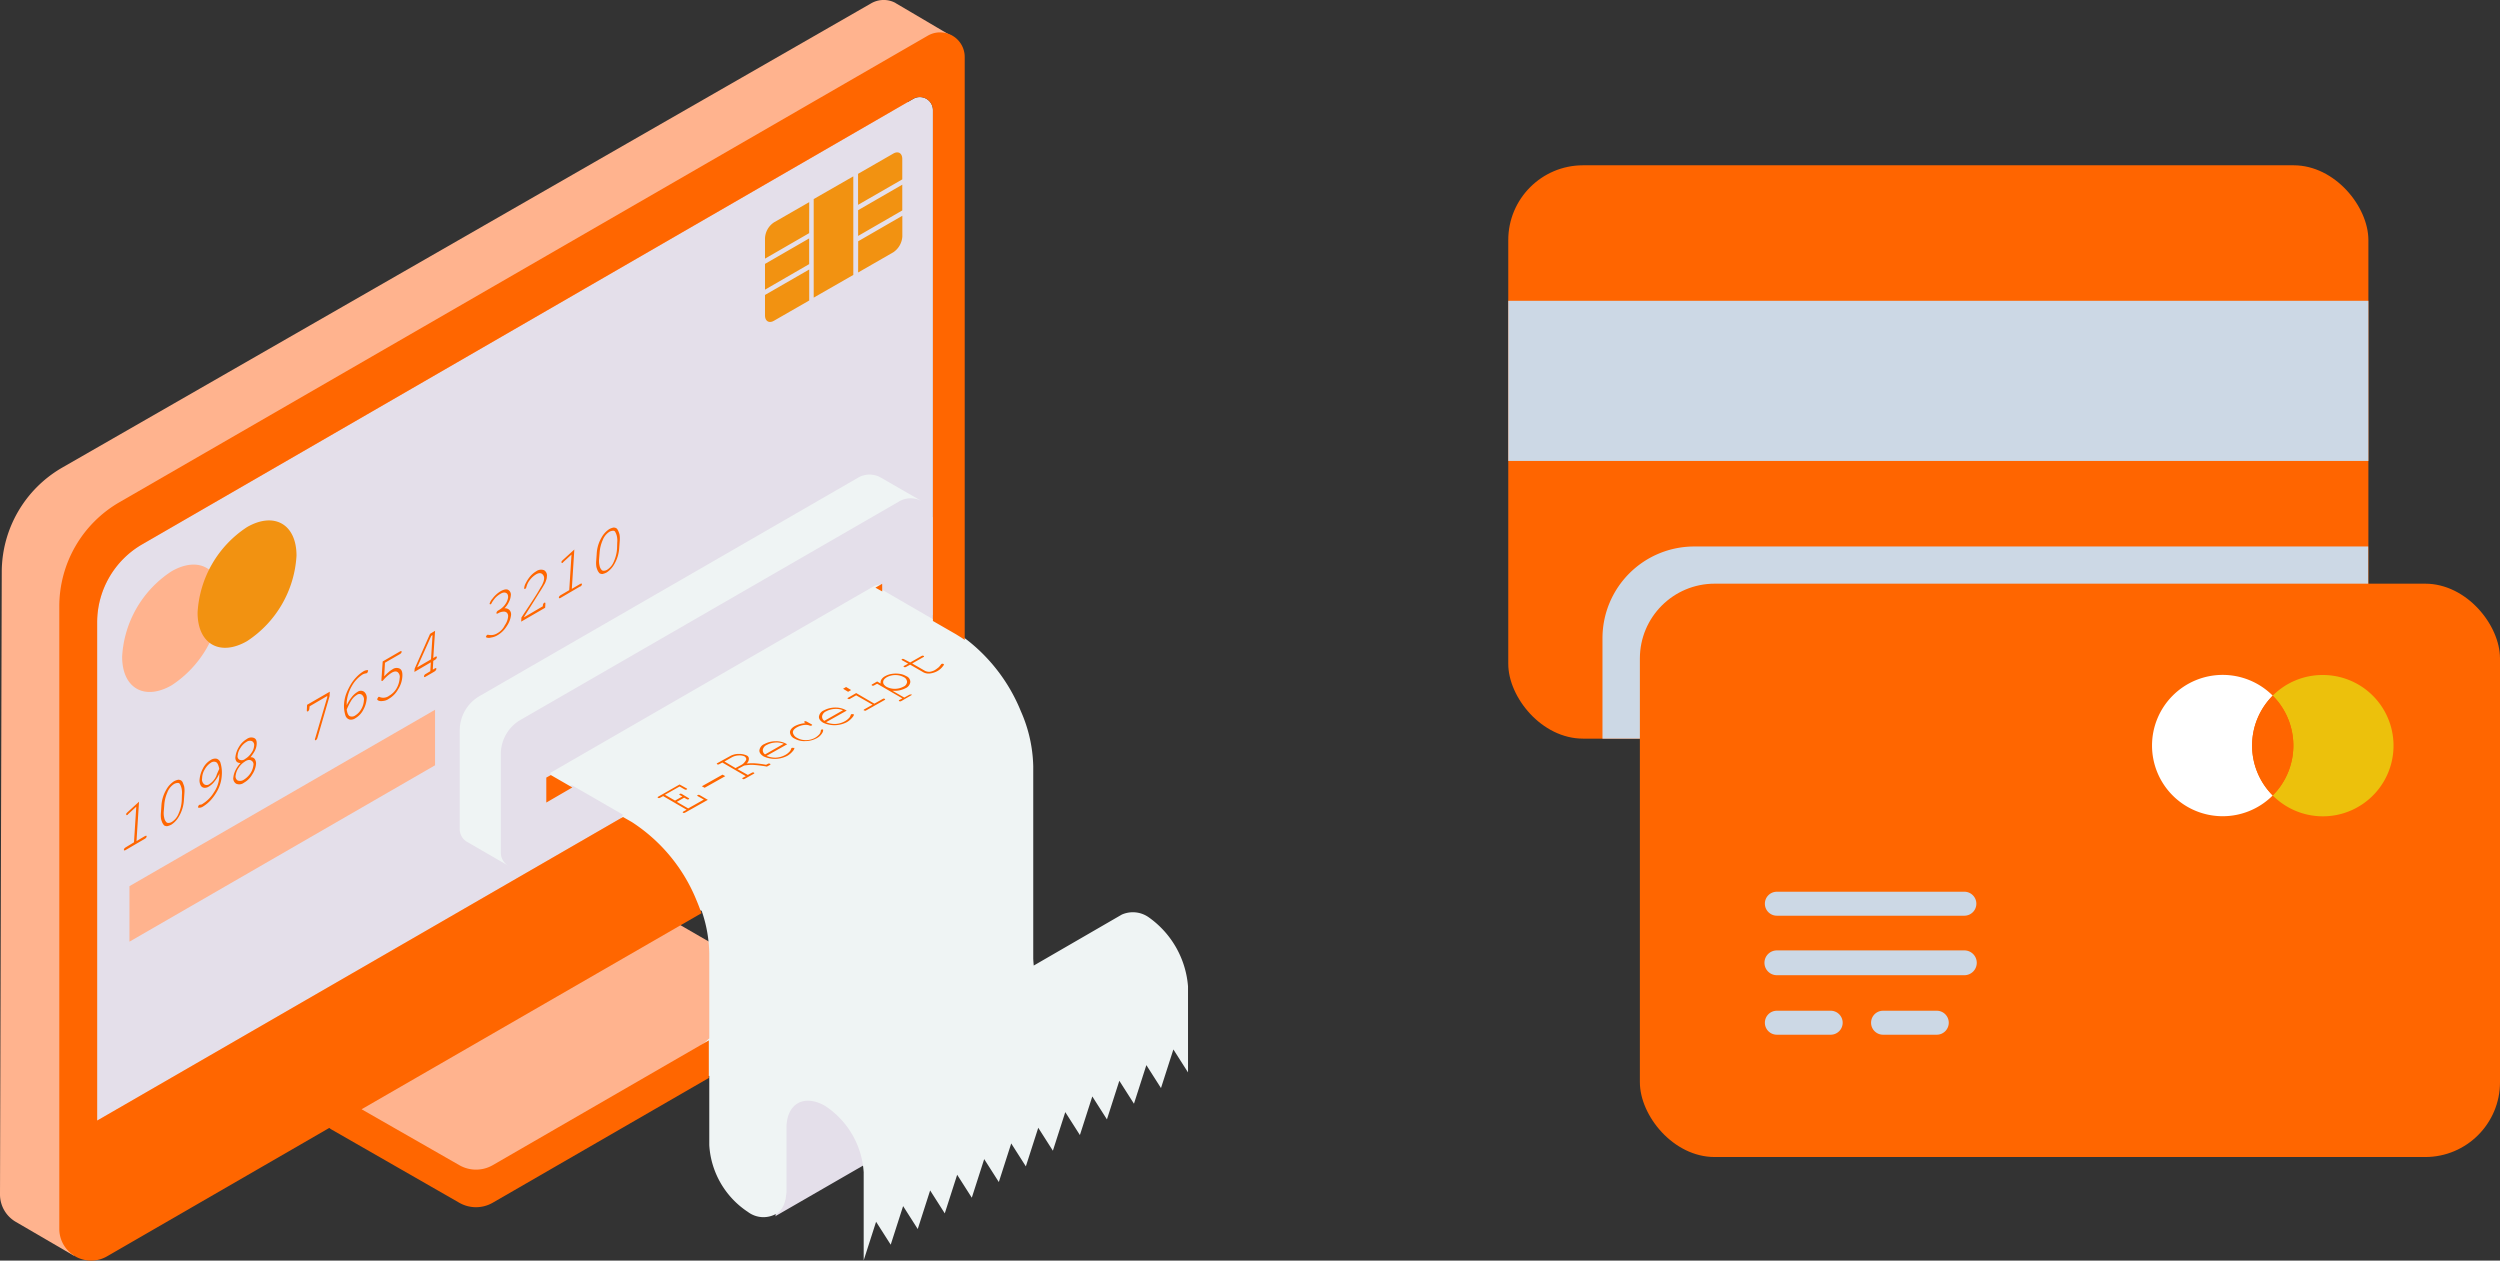 <svg xmlns="http://www.w3.org/2000/svg" width="121" height="61.014" viewBox="0 0 121 61.014">
  <rect x="0" y="0" width="121" height="61.014" fill="#333333" stroke="none"/>
  <g id="media_img" transform="translate(-40 -10405)">
    <g id="image131" transform="translate(105 10405)">
      <g id="change1_1">
        <rect id="長方形_75" data-name="長方形 75" width="41.63" height="27.75" rx="3.62" transform="translate(8 8)" fill="#ff6500"/>
      </g>
      <g id="change2_1">
        <path id="パス_554" data-name="パス 554" d="M17,26.45a4.44,4.44,0,0,0-4.44,4.44v4.86H46a3.62,3.62,0,0,0,3.62-3.61V26.45Z" fill="#ccd8e5"/>
      </g>
      <g id="change3_1">
        <rect id="長方形_76" data-name="長方形 76" width="41.63" height="27.75" rx="3.62" transform="translate(14.37 28.25)" fill="#f60"/>
      </g>
      <g id="change4_1">
        <path id="パス_555" data-name="パス 555" d="M45,33.67a3.42,3.42,0,1,0,0,4.83,3.42,3.42,0,0,1,0-4.83Z" fill="#fff"/>
      </g>
      <g id="change5_1">
        <path id="パス_556" data-name="パス 556" d="M47.42,32.67a3.4,3.4,0,0,0-2.42,1,3.42,3.42,0,0,1,0,4.83,3.42,3.42,0,1,0,2.42-5.83Z" fill="#ecc10c"/>
      </g>
      <g id="change1_2">
        <path id="パス_557" data-name="パス 557" d="M45,33.67a3.42,3.42,0,0,0,0,4.83,3.42,3.42,0,0,0,0-4.83Z" fill="#ff6500"/>
      </g>
      <g id="change2_2">
        <path id="パス_558" data-name="パス 558" d="M30.09,44.32H21a.58.58,0,1,1,0-1.16h9.06a.58.58,0,0,1,.03,1.16Z" fill="#ccd8e5"/>
        <path id="パス_559" data-name="パス 559" d="M30.09,47.2H21A.6.6,0,0,1,21,46h9.06a.6.6,0,0,1,.03,1.2Z" fill="#ccd8e5"/>
        <path id="パス_560" data-name="パス 560" d="M23.62,50.08H21a.58.58,0,1,1,0-1.16h2.59a.58.58,0,0,1,.03,1.16Z" fill="#ccd8e5"/>
        <path id="パス_561" data-name="パス 561" d="M28.74,50.08h-2.6a.58.58,0,1,1,0-1.16h2.6a.58.58,0,0,1,0,1.16Z" fill="#ccd8e5"/>
        <path id="パス_562" data-name="パス 562" d="M8,14.56H49.63v7.75H8Z" fill="#ccd8e5"/>
      </g>
    </g>
    <g id="image133" transform="translate(40 10404.987)">
      <g id="change1_1-2" data-name="change1_1" transform="translate(0 0.012)">
        <path id="パス_563" data-name="パス 563" d="M38.814,48.7l-14.094,8.4a4.81,4.81,0,0,1-2.8.269l-7.071-3.957c-.33-.183.855-1.221,1.185-1.417L29.91,43.991a1.633,1.633,0,0,1,1.637,0l6.07,3.505C38,47.716,39.18,48.5,38.814,48.7ZM43.381.182c-.012,0-.012-.012-.024-.012L43.345.157h0a1.213,1.213,0,0,0-1.172.012L3.017,22.642A5.844,5.844,0,0,0,.085,27.686L0,57.816a1.535,1.535,0,0,0,.757,1.331h0l2.809,1.637,2.907-4.043L41.44,36.675a4.833,4.833,0,0,0,2.43-4.189l.073-27.675,2.174-3.017Z" transform="translate(0 -0.012)" fill="#ffb38e"/>
      </g>
      <g id="change2_1-2" data-name="change2_1" transform="translate(4.702 4.712)">
        <path id="パス_564" data-name="パス 564" d="M81.027,82.33l6.534.073a1.3,1.3,0,0,1-.574,1.221L71.3,92.675c.33-.2-1.453-1.673-1.453-2.259l-.33-2.662,1.2-.769c0-1.185,7.218-6.351,8.244-5.765ZM78.963,64.67,38.5,88.034V63.925a4.365,4.365,0,0,1,2.186-3.786L78,38.582a.634.634,0,0,1,.953.55V58.819a.949.949,0,0,1,.024.2v4.311a1.654,1.654,0,0,1-.024.244v1.1Zm-39.253.916c0,1.514,1.075,2.137,2.394,1.38a5.3,5.3,0,0,0,2.394-4.14c0-1.514-1.075-2.137-2.394-1.38A5.279,5.279,0,0,0,39.709,65.586ZM54.854,68.15l-14.79,8.537v2.687l14.79-8.537Z" transform="translate(-38.5 -38.496)" fill="#e4dfea"/>
      </g>
      <g id="change3_1-2" data-name="change3_1" transform="translate(22.253 22.984)">
        <path id="パス_565" data-name="パス 565" d="M217.447,212.867v4.165l-.708-1.111-.6,1.869-.708-1.111-.6,1.869-.708-1.111-.6,1.869-.708-1.111-.6,1.869-.708-1.111-.6,1.869-.708-1.111-.6,1.869-.708-1.111-.6,1.869-.708-1.111-.6,1.869-.708-1.111-.6,1.869-.708-1.111-.6,1.869-.708-1.111-.6,1.869-.708-1.111-.6,1.869v-4.238a4.162,4.162,0,0,0-1.869-3.237h0c-1.026-.586-1.869-.11-1.869,1.075h0v3.041a.645.645,0,0,1-.012.159c0,.024-.012.049-.012.085s-.012.073-.012.122a.311.311,0,0,1-.024.085c-.012.037-.012.073-.024.1a.174.174,0,0,0-.024.073c-.012.024-.024.061-.037.086a.267.267,0,0,1-.037.061l-.037.073a.214.214,0,0,1-.049.061.267.267,0,0,1-.049.061l-.049.049a.214.214,0,0,1-.061.049.268.268,0,0,1-.061.037,1.249,1.249,0,0,1-1.38-.085,4.162,4.162,0,0,1-1.869-3.237V217.2l-2.186.183,2.186-2v-4.1h0a6.633,6.633,0,0,0-.366-2.064c-.073-.2-4.336.9-4.421.7-.672-1.588.525-2.064-.794-2.833l1.4-2.528-2.455-1.417-1.05.232v-.843l15.706-9.062.269-.061.061.256,2.467,1.429.867-1.246c.134.085.537,2.076.672,2.162a8.361,8.361,0,0,1,2.724,3.542,6.93,6.93,0,0,1,.6,2.662v9.258c0,.134.012.256.024.391l4.262-2.467a1.328,1.328,0,0,1,1.307.134A4.527,4.527,0,0,1,217.447,212.867Zm-12.873-23.474-1.991-1.148a1.1,1.1,0,0,0-1.1,0l-18.332,10.577a1.923,1.923,0,0,0-.953,1.649v4.775a.714.714,0,0,0,.366.635l1.966,1.136a.728.728,0,0,1-.342-.623v-4.775a1.908,1.908,0,0,1,.953-1.649l18.332-10.577A1.1,1.1,0,0,1,204.575,189.394Z" transform="translate(-182.2 -188.099)" fill="#eff4f4"/>
      </g>
      <g id="change4_1-2" data-name="change4_1" transform="translate(2.87 1.581)">
        <path id="パス_566" data-name="パス 566" d="M53.728,50.551l.134-.073-1.136-.66-.134.073a.206.206,0,0,1-.061.024c-.024,0-.037,0-.049-.012s-.024-.012-.024-.024.012-.024.037-.037l1.026-.586.33.183q.037.018.037.037a.026.026,0,0,1-.024.024c-.012,0-.037.012-.049.012a.206.206,0,0,1-.061-.024l-.232-.134-.708.4.489.281.354-.2-.11-.061q-.037-.018-.037-.037a.026.026,0,0,1,.024-.024.073.073,0,0,1,.049-.012c.024,0,.037.012.061.024l.305.183q.037.018.037.037a.026.026,0,0,1-.024.024.073.073,0,0,1-.049.012c-.024,0-.037-.012-.061-.024l-.11-.061-.354.2.55.318.757-.427-.281-.159q-.037-.018-.037-.037a.026.026,0,0,1,.024-.024c.012,0,.037-.012.049-.012s.037.012.061.024l.379.22-1.087.611a.206.206,0,0,1-.061.024c-.024,0-.037,0-.049-.012s-.024-.012-.024-.024A.214.214,0,0,1,53.728,50.551ZM55.6,48.78l-1,.562.134.073,1-.562Zm2.321-.5q0,.018-.037.037l-.134.073a6.149,6.149,0,0,0-.708-.085,2.249,2.249,0,0,0-.4.037l-.318.171.5.281.183-.1a.206.206,0,0,1,.061-.024.073.073,0,0,1,.049.012c.012.012.024.012.024.024s-.012.024-.037.037l-.415.232a.206.206,0,0,1-.061.024c-.024,0-.037,0-.049-.012s-.024-.012-.024-.024.012-.024.037-.037l.134-.073-1.136-.66-.134.073a.206.206,0,0,1-.061.024c-.024,0-.037,0-.049-.012s-.024-.012-.024-.024.012-.024.037-.037l.6-.33a.825.825,0,0,1,.427-.11.836.836,0,0,1,.379.073.168.168,0,0,1,.11.159.288.288,0,0,1-.11.232,3.315,3.315,0,0,1,.342-.012,4.374,4.374,0,0,1,.6.073l.073-.037a.206.206,0,0,1,.061-.024.073.073,0,0,1,.049.012C57.917,48.255,57.917,48.267,57.917,48.279ZM56.744,48a.19.19,0,0,0-.073-.1.579.579,0,0,0-.281-.049.734.734,0,0,0-.33.085l-.366.208.537.318.269-.147a.479.479,0,0,0,.183-.159C56.744,48.084,56.757,48.035,56.744,48Zm2.333-.5c0,.049-.037.1-.1.171a1.01,1.01,0,0,1-.244.2,1.3,1.3,0,0,1-1.148.024c-.134-.085-.208-.183-.2-.293a.392.392,0,0,1,.244-.305,1.144,1.144,0,0,1,.55-.134,1.027,1.027,0,0,1,.55.147l-1,.562a1.1,1.1,0,0,0,.452.085,1.023,1.023,0,0,0,.44-.122.745.745,0,0,0,.2-.147.329.329,0,0,0,.1-.159c0-.012.012-.024.024-.037s.024-.012.049-.012.037,0,.049.012C59.077,47.473,59.077,47.485,59.077,47.5ZM57.66,47.8l.9-.513a.9.9,0,0,0-.415-.061.974.974,0,0,0-.391.11.336.336,0,0,0-.2.22A.235.235,0,0,0,57.66,47.8Zm2.772-1.209a.073.073,0,0,0-.049.012c-.012.012-.024.024-.024.037a.314.314,0,0,1-.085.2.853.853,0,0,1-.2.159.9.9,0,0,1-.44.11.825.825,0,0,1-.427-.11.379.379,0,0,1-.2-.244c-.012-.1.049-.183.2-.269a.933.933,0,0,1,.342-.11.5.5,0,0,1,.256.024.11.11,0,0,0,.061.012.073.073,0,0,0,.049-.012c.012-.012.024-.012.024-.024s-.012-.024-.037-.037l-.22-.122a.206.206,0,0,0-.061-.024c-.024,0-.037,0-.049.012s-.024.012-.024.024.012.024.037.037l.037.024a1.23,1.23,0,0,0-.513.134c-.159.085-.244.2-.244.305a.359.359,0,0,0,.22.305.931.931,0,0,0,.525.122,1.131,1.131,0,0,0,.537-.134.665.665,0,0,0,.305-.305c.024-.073.024-.122,0-.134C60.47,46.606,60.457,46.594,60.433,46.594Zm1.527-.721c0,.049-.037.1-.1.171a1.01,1.01,0,0,1-.244.2,1.3,1.3,0,0,1-1.148.024c-.134-.085-.208-.183-.2-.293a.392.392,0,0,1,.244-.305,1.144,1.144,0,0,1,.55-.134,1.027,1.027,0,0,1,.55.147l-1,.562a1.1,1.1,0,0,0,.452.085,1.023,1.023,0,0,0,.44-.122.745.745,0,0,0,.2-.147.329.329,0,0,0,.1-.159c0-.012.012-.024.024-.037s.024-.012.049-.012.037,0,.049.012C61.947,45.849,61.96,45.861,61.96,45.873Zm-1.429.305.9-.513a.9.9,0,0,0-.415-.061.974.974,0,0,0-.391.11.336.336,0,0,0-.2.22A.235.235,0,0,0,60.531,46.178Zm1.295-1.49-.244-.147-.147.085.244.147Zm1.624.427A.073.073,0,0,0,63.4,45.1c-.024,0-.037.012-.061.024l-.391.22-.879-.513-.379.22q-.037.018-.037.037c0,.012,0,.024.024.024s.024.012.049.012.037-.012.061-.024l.281-.159.794.452-.391.22q-.037.018-.037.037c0,.012,0,.024.024.024s.024.012.049.012.037-.012.061-.024l.867-.489q.037-.018.037-.037A.026.026,0,0,0,63.45,45.116Zm1.319-.208q0,.018-.037.037l-.464.269a.206.206,0,0,1-.061.024c-.024,0-.037,0-.049-.012s-.024-.012-.024-.024.012-.024.037-.037l.134-.073-1.221-.708-.134.073a.206.206,0,0,1-.061.024c-.024,0-.037,0-.049-.012s-.024-.012-.024-.024.012-.024.037-.037l.232-.134.171.1a.272.272,0,0,1,.037-.2.479.479,0,0,1,.183-.159.955.955,0,0,1,.33-.11,1.228,1.228,0,0,1,.366,0,.814.814,0,0,1,.318.11.3.3,0,0,1,.2.293.384.384,0,0,1-.232.293,1.164,1.164,0,0,1-.635.122l.574.33.244-.134A.206.206,0,0,1,64.7,44.9a.073.073,0,0,1,.049.012C64.769,44.884,64.769,44.9,64.769,44.908Zm-1.234-.379a.82.82,0,0,0,.4.1.869.869,0,0,0,.415-.1.279.279,0,0,0,.183-.232.269.269,0,0,0-.159-.232.82.82,0,0,0-.4-.1.869.869,0,0,0-.415.1c-.122.073-.183.147-.183.244S63.437,44.456,63.535,44.53Zm2.76-1.1c-.012-.012-.024-.012-.049-.012s-.037,0-.049.012-.012.012-.024.024a.892.892,0,0,1-.11.134,1.749,1.749,0,0,1-.183.134.707.707,0,0,1-.256.085.526.526,0,0,1-.208-.037l-.635-.366.537-.305q.037-.018.037-.037c0-.012,0-.024-.024-.024a.073.073,0,0,0-.049-.012c-.024,0-.037.012-.061.024l-.537.305L64.4,43.2a.206.206,0,0,0-.061-.024c-.024,0-.037,0-.049.012s-.024.012-.024.024.012.024.037.037l.281.159-.183.1q-.037.018-.037.037c0,.012,0,.024.024.024a.073.073,0,0,0,.049.012c.024,0,.037-.012.061-.024l.183-.1.635.366a.532.532,0,0,0,.318.061.99.99,0,0,0,.354-.11.855.855,0,0,0,.232-.183c.061-.073.1-.122.1-.147C66.307,43.443,66.307,43.43,66.3,43.43ZM26.712,52.3a.266.266,0,0,0-.061.049c-.012.024-.024.037-.024.061s0,.037.012.037a.133.133,0,0,0,.061-.012l.94-.55a.267.267,0,0,0,.061-.049c.012-.024.024-.037.024-.061s0-.037-.012-.037a.133.133,0,0,0-.061.012l-.415.244.122-1.905L26.8,50.6l-.049.049a.092.092,0,0,0-.012.049.045.045,0,0,0,.012.037c.012.012.024,0,.037,0s.024-.012.037-.037l.4-.366-.11,1.722Zm2.772-3.114a1.481,1.481,0,0,1,.061.171,1.2,1.2,0,0,1,.012.305l-.024.33a1.766,1.766,0,0,1-.232.794,1.146,1.146,0,0,1-.379.415.781.781,0,0,1-.2.073.26.26,0,0,1-.147-.037.652.652,0,0,1-.085-.122,1.482,1.482,0,0,1-.061-.171,1.17,1.17,0,0,1-.012-.305l.024-.33a1.722,1.722,0,0,1,.232-.794,1.146,1.146,0,0,1,.379-.415.781.781,0,0,1,.2-.073.26.26,0,0,1,.147.037A.242.242,0,0,1,29.484,49.183Zm-.049.562a.955.955,0,0,0-.024-.33.759.759,0,0,0-.085-.2.111.111,0,0,0-.085-.037.41.41,0,0,0-.183.049.835.835,0,0,0-.33.415,1.788,1.788,0,0,0-.147.611l-.024.293a.955.955,0,0,0,.024.33.412.412,0,0,0,.1.2.111.111,0,0,0,.085.037.3.3,0,0,0,.183-.049.835.835,0,0,0,.33-.415,1.788,1.788,0,0,0,.147-.611Zm1.808-.855a1.055,1.055,0,0,1,.012-.183,1.608,1.608,0,0,1-.244.4.974.974,0,0,1-.269.244.351.351,0,0,1-.232.061.221.221,0,0,1-.171-.122.506.506,0,0,1-.049-.281,1.35,1.35,0,0,1,.159-.525.968.968,0,0,1,.379-.415.391.391,0,0,1,.293-.061.29.29,0,0,1,.183.208,1.626,1.626,0,0,1,.061.586,1.743,1.743,0,0,1-.11.525,1.784,1.784,0,0,1-.171.342,2.308,2.308,0,0,1-.244.33,1.742,1.742,0,0,1-.379.318.323.323,0,0,1-.208.061.032.032,0,0,1-.037-.037.206.206,0,0,1,.024-.061q.018-.037.037-.037c.012-.012.024-.012.049-.012a.2.2,0,0,0,.122-.049,1.655,1.655,0,0,0,.537-.55A1.477,1.477,0,0,0,31.243,48.89Zm0-.391c-.037-.183-.085-.293-.159-.33a.255.255,0,0,0-.256.037.862.862,0,0,0-.281.305.841.841,0,0,0-.134.44.3.3,0,0,0,.1.293.221.221,0,0,0,.256-.012.912.912,0,0,0,.171-.147.939.939,0,0,0,.159-.244C31.121,48.768,31.17,48.658,31.243,48.5Zm1.71-.855a2.428,2.428,0,0,1-.2.293.223.223,0,0,1,.208.085.384.384,0,0,1,.061.244,1.1,1.1,0,0,1-.183.5,1.062,1.062,0,0,1-.4.4.37.37,0,0,1-.379.049.3.3,0,0,1-.134-.318.989.989,0,0,1,.1-.33,1.538,1.538,0,0,1,.244-.354.253.253,0,0,1-.183-.061.3.3,0,0,1-.061-.244,1.189,1.189,0,0,1,.171-.476,1.023,1.023,0,0,1,.379-.379.355.355,0,0,1,.354-.049c.1.049.134.147.122.305A.768.768,0,0,1,32.953,47.644Zm-.452.489a.944.944,0,0,0-.318.305.867.867,0,0,0-.147.379.225.225,0,0,0,.1.244.33.33,0,0,0,.293-.037,1.071,1.071,0,0,0,.318-.305.911.911,0,0,0,.147-.391.207.207,0,0,0-.1-.232Q32.684,48.023,32.5,48.133Zm.427-.745a.215.215,0,0,0-.1-.232.28.28,0,0,0-.269.037.839.839,0,0,0-.293.293.749.749,0,0,0-.134.366.181.181,0,0,0,.1.208.259.259,0,0,0,.269-.049.91.91,0,0,0,.293-.281A.681.681,0,0,0,32.929,47.388Zm2.956-.366a.092.092,0,0,0-.012.049.045.045,0,0,0,.012.037c.012.012.024,0,.037,0l.037-.037A.2.2,0,0,0,35.994,47l.586-2.015.012-.22-1.1.635-.012.256c0,.037,0,.049.012.061s.024,0,.037,0,.037-.024.049-.049a.174.174,0,0,0,.024-.073l.012-.122.855-.5v.061Zm1.527-1.759v.159a1.937,1.937,0,0,1,.244-.4,1,1,0,0,1,.269-.244.276.276,0,0,1,.33-.012.382.382,0,0,1,.122.354,1.3,1.3,0,0,1-.159.513.992.992,0,0,1-.391.415.362.362,0,0,1-.281.061.3.3,0,0,1-.2-.208,1.519,1.519,0,0,1-.061-.562,1.717,1.717,0,0,1,.122-.525,3.045,3.045,0,0,1,.2-.4,1.952,1.952,0,0,1,.281-.366,1.6,1.6,0,0,1,.33-.269.386.386,0,0,1,.2-.061c.024,0,.037.012.024.049s-.012.037-.024.061-.024.037-.037.037-.024.012-.049.012a.506.506,0,0,0-.147.049,1.571,1.571,0,0,0-.525.562A1.919,1.919,0,0,0,37.411,45.262Zm0,.366c.024.171.073.281.147.318a.28.28,0,0,0,.269-.037.813.813,0,0,0,.281-.293.923.923,0,0,0,.134-.427.287.287,0,0,0-.1-.281.2.2,0,0,0-.244.012.812.812,0,0,0-.281.293A3.157,3.157,0,0,0,37.411,45.629Zm2.04-.66a.473.473,0,0,1-.452.049.037.037,0,0,0-.049,0,.169.169,0,0,0-.037.049c-.012.024-.024.037-.024.061s.012.037.049.061a.348.348,0,0,0,.2.024.586.586,0,0,0,.318-.11,1.2,1.2,0,0,0,.44-.452,1.3,1.3,0,0,0,.208-.623c.012-.2-.024-.318-.122-.379a.343.343,0,0,0-.366.037.875.875,0,0,0-.183.134c-.061.049-.134.122-.208.2l.037-.66.721-.415a.266.266,0,0,0,.061-.049c.012-.024.024-.037.024-.061s0-.037-.012-.037a.133.133,0,0,0-.061.012l-.843.489-.061.892c0,.024,0,.037.012.049s.024,0,.037,0a.275.275,0,0,0,.061-.061,1.775,1.775,0,0,1,.379-.33q.183-.11.293-.037a.3.3,0,0,1,.1.293,1.142,1.142,0,0,1-.159.513A.982.982,0,0,1,39.451,44.969Zm2.15-1.7-.024.427.1-.061c.024-.012.049-.024.061-.012s.012.012.012.037-.012.037-.024.061-.037.037-.061.061l-.44.256c-.024.012-.049.024-.061.012s-.012-.012-.012-.037.012-.037.024-.061a.122.122,0,0,1,.061-.049l.22-.134.024-.427-.794.464.012-.159.745-1.685.244-.147L41.6,43.137l.1-.061c.024-.012.049-.024.061-.012s.012.012.012.037-.012.037-.024.061-.037.037-.061.061Zm-.037-1.246-.061.037-.684,1.527.672-.391Zm3.151-.1a.574.574,0,0,1-.452.085h-.049l-.037.037c-.012.024-.012.037-.024.049s0,.037.012.037a.3.3,0,0,0,.22.012.823.823,0,0,0,.318-.11,1.291,1.291,0,0,0,.452-.44,1.2,1.2,0,0,0,.208-.525.309.309,0,0,0-.073-.256.3.3,0,0,0-.244-.085,1.063,1.063,0,0,0,.22-.318.777.777,0,0,0,.085-.293.264.264,0,0,0-.122-.281c-.085-.049-.208-.024-.366.061a1.41,1.41,0,0,0-.4.366.6.6,0,0,0-.134.232.045.045,0,0,0,.012.037h.037a.026.026,0,0,0,.024-.024.131.131,0,0,0,.037-.061,1.625,1.625,0,0,1,.171-.232,1.1,1.1,0,0,1,.232-.183c.122-.073.208-.085.281-.049s.1.1.1.208a.739.739,0,0,1-.122.318.937.937,0,0,1-.269.269l-.1.061c-.024.012-.037.037-.049.049s-.024.037-.024.061,0,.037.012.037a.133.133,0,0,0,.061-.012.533.533,0,0,1,.256-.085.21.21,0,0,1,.183.061.249.249,0,0,1,.049.2.892.892,0,0,1-.159.4A.869.869,0,0,1,44.714,41.928Zm1.991-1.917c.122-.183.208-.33.256-.415a.812.812,0,0,0,.1-.22.49.49,0,0,0,.037-.183.3.3,0,0,0-.134-.305.4.4,0,0,0-.379.049,1.177,1.177,0,0,0-.281.232,1.552,1.552,0,0,0-.22.33.61.61,0,0,0-.085.256.045.045,0,0,0,.012.037h.037l.037-.037c.012-.012.012-.037.024-.061a.9.9,0,0,1,.171-.342,1.094,1.094,0,0,1,.281-.256q.183-.11.293-.037a.254.254,0,0,1,.11.232.631.631,0,0,1-.024.134,1.927,1.927,0,0,1-.085.2c-.049.073-.122.208-.232.391-.244.391-.5.769-.757,1.16l-.012.2,1.16-.672.012-.183c0-.037,0-.049-.012-.061s-.024,0-.037,0-.037.024-.049.049a.174.174,0,0,0-.024.073v.049l-.916.537v-.012C46.168,40.866,46.412,40.487,46.705,40.011Zm2.064-.379c.012-.024.024-.037.024-.061s0-.037-.012-.037a.133.133,0,0,0-.061.012l-.415.244.122-1.905-.562.513-.049.049a.092.092,0,0,0-.012.049.045.045,0,0,0,.012.037c.012.012.024,0,.037,0s.024-.012.037-.037l.4-.366-.11,1.722-.415.244a.266.266,0,0,0-.061.049c-.012.024-.024.037-.024.061s0,.037.012.037a.133.133,0,0,0,.061-.012l.94-.55A.112.112,0,0,0,48.769,39.632Zm1.783-2.65a1.48,1.48,0,0,1,.061.171,1.2,1.2,0,0,1,.012.305l-.024.33a1.766,1.766,0,0,1-.232.794,1.146,1.146,0,0,1-.379.415.781.781,0,0,1-.2.073.26.26,0,0,1-.147-.037.652.652,0,0,1-.085-.122,1.483,1.483,0,0,1-.061-.171,1.17,1.17,0,0,1-.012-.305l.024-.33a1.721,1.721,0,0,1,.232-.794,1.146,1.146,0,0,1,.379-.415.781.781,0,0,1,.2-.073.26.26,0,0,1,.147.037A.349.349,0,0,1,50.552,36.982Zm-.049.562a.955.955,0,0,0-.024-.33.759.759,0,0,0-.085-.2.111.111,0,0,0-.085-.037.41.41,0,0,0-.183.049.835.835,0,0,0-.33.415,1.788,1.788,0,0,0-.147.611l-.024.293a.956.956,0,0,0,.024.33.412.412,0,0,0,.1.2.111.111,0,0,0,.085.037.3.3,0,0,0,.183-.049.835.835,0,0,0,.33-.415,1.788,1.788,0,0,0,.147-.611ZM65.526,13.019,26.419,35.59A5.822,5.822,0,0,0,23.5,40.634v30.13a1.54,1.54,0,0,0,2.308,1.331l10.76-6.217a.678.678,0,0,0,.1.073l6.2,3.554a1.624,1.624,0,0,0,1.6,0L54.937,63.46V61.64L44.47,67.686a1.624,1.624,0,0,1-1.6,0l-4.739-2.711,16.451-9.49c-.073-.2-.147-.4-.232-.6a8.16,8.16,0,0,0-3.139-3.811l-.427-.244L25.332,65.524V41.415a4.365,4.365,0,0,1,2.186-3.786L64.83,16.073a.634.634,0,0,1,.953.55v24.72l1.124.647c.134.085.281.171.415.269v-28.2A1.191,1.191,0,0,0,65.526,13.019ZM47.291,48.8l-.22.122v1.209L48.33,49.4Zm16.036-9.258L63,39.73l.33.183Z" transform="translate(-23.5 -12.855)" fill="#f60"/>
      </g>
      <g id="change5_1-2" data-name="change5_1" transform="translate(9.563 7.386)">
        <path id="パス_567" data-name="パス 567" d="M107.9,64.3l-2.137,1.234v-.989a.973.973,0,0,1,.44-.769l1.7-.977Zm.22.122v3l1.917-1.1v-1.5h0v-.256h0V63.322h0v-.256h0V61.551l-1.917,1.1v1.771Zm4.287-2.467-2.137,1.234v1.246l2.137-1.234Zm-2.137,4.25,1.7-.977a.991.991,0,0,0,.44-.769v-1l-2.137,1.234Zm-4.507.831L107.9,65.8V64.555l-2.137,1.234Zm0,.256v.989c0,.281.2.4.44.256l1.7-.977v-1.5Zm6.644-5.594v-.989c0-.281-.2-.4-.44-.256l-1.7.977v1.5ZM78.3,82.667c0,1.514,1.075,2.137,2.394,1.38a5.3,5.3,0,0,0,2.394-4.14c0-1.514-1.075-2.137-2.394-1.38A5.3,5.3,0,0,0,78.3,82.667Z" transform="translate(-78.3 -60.389)" fill="#f29211"/>
      </g>
    </g>
  </g>
</svg>
